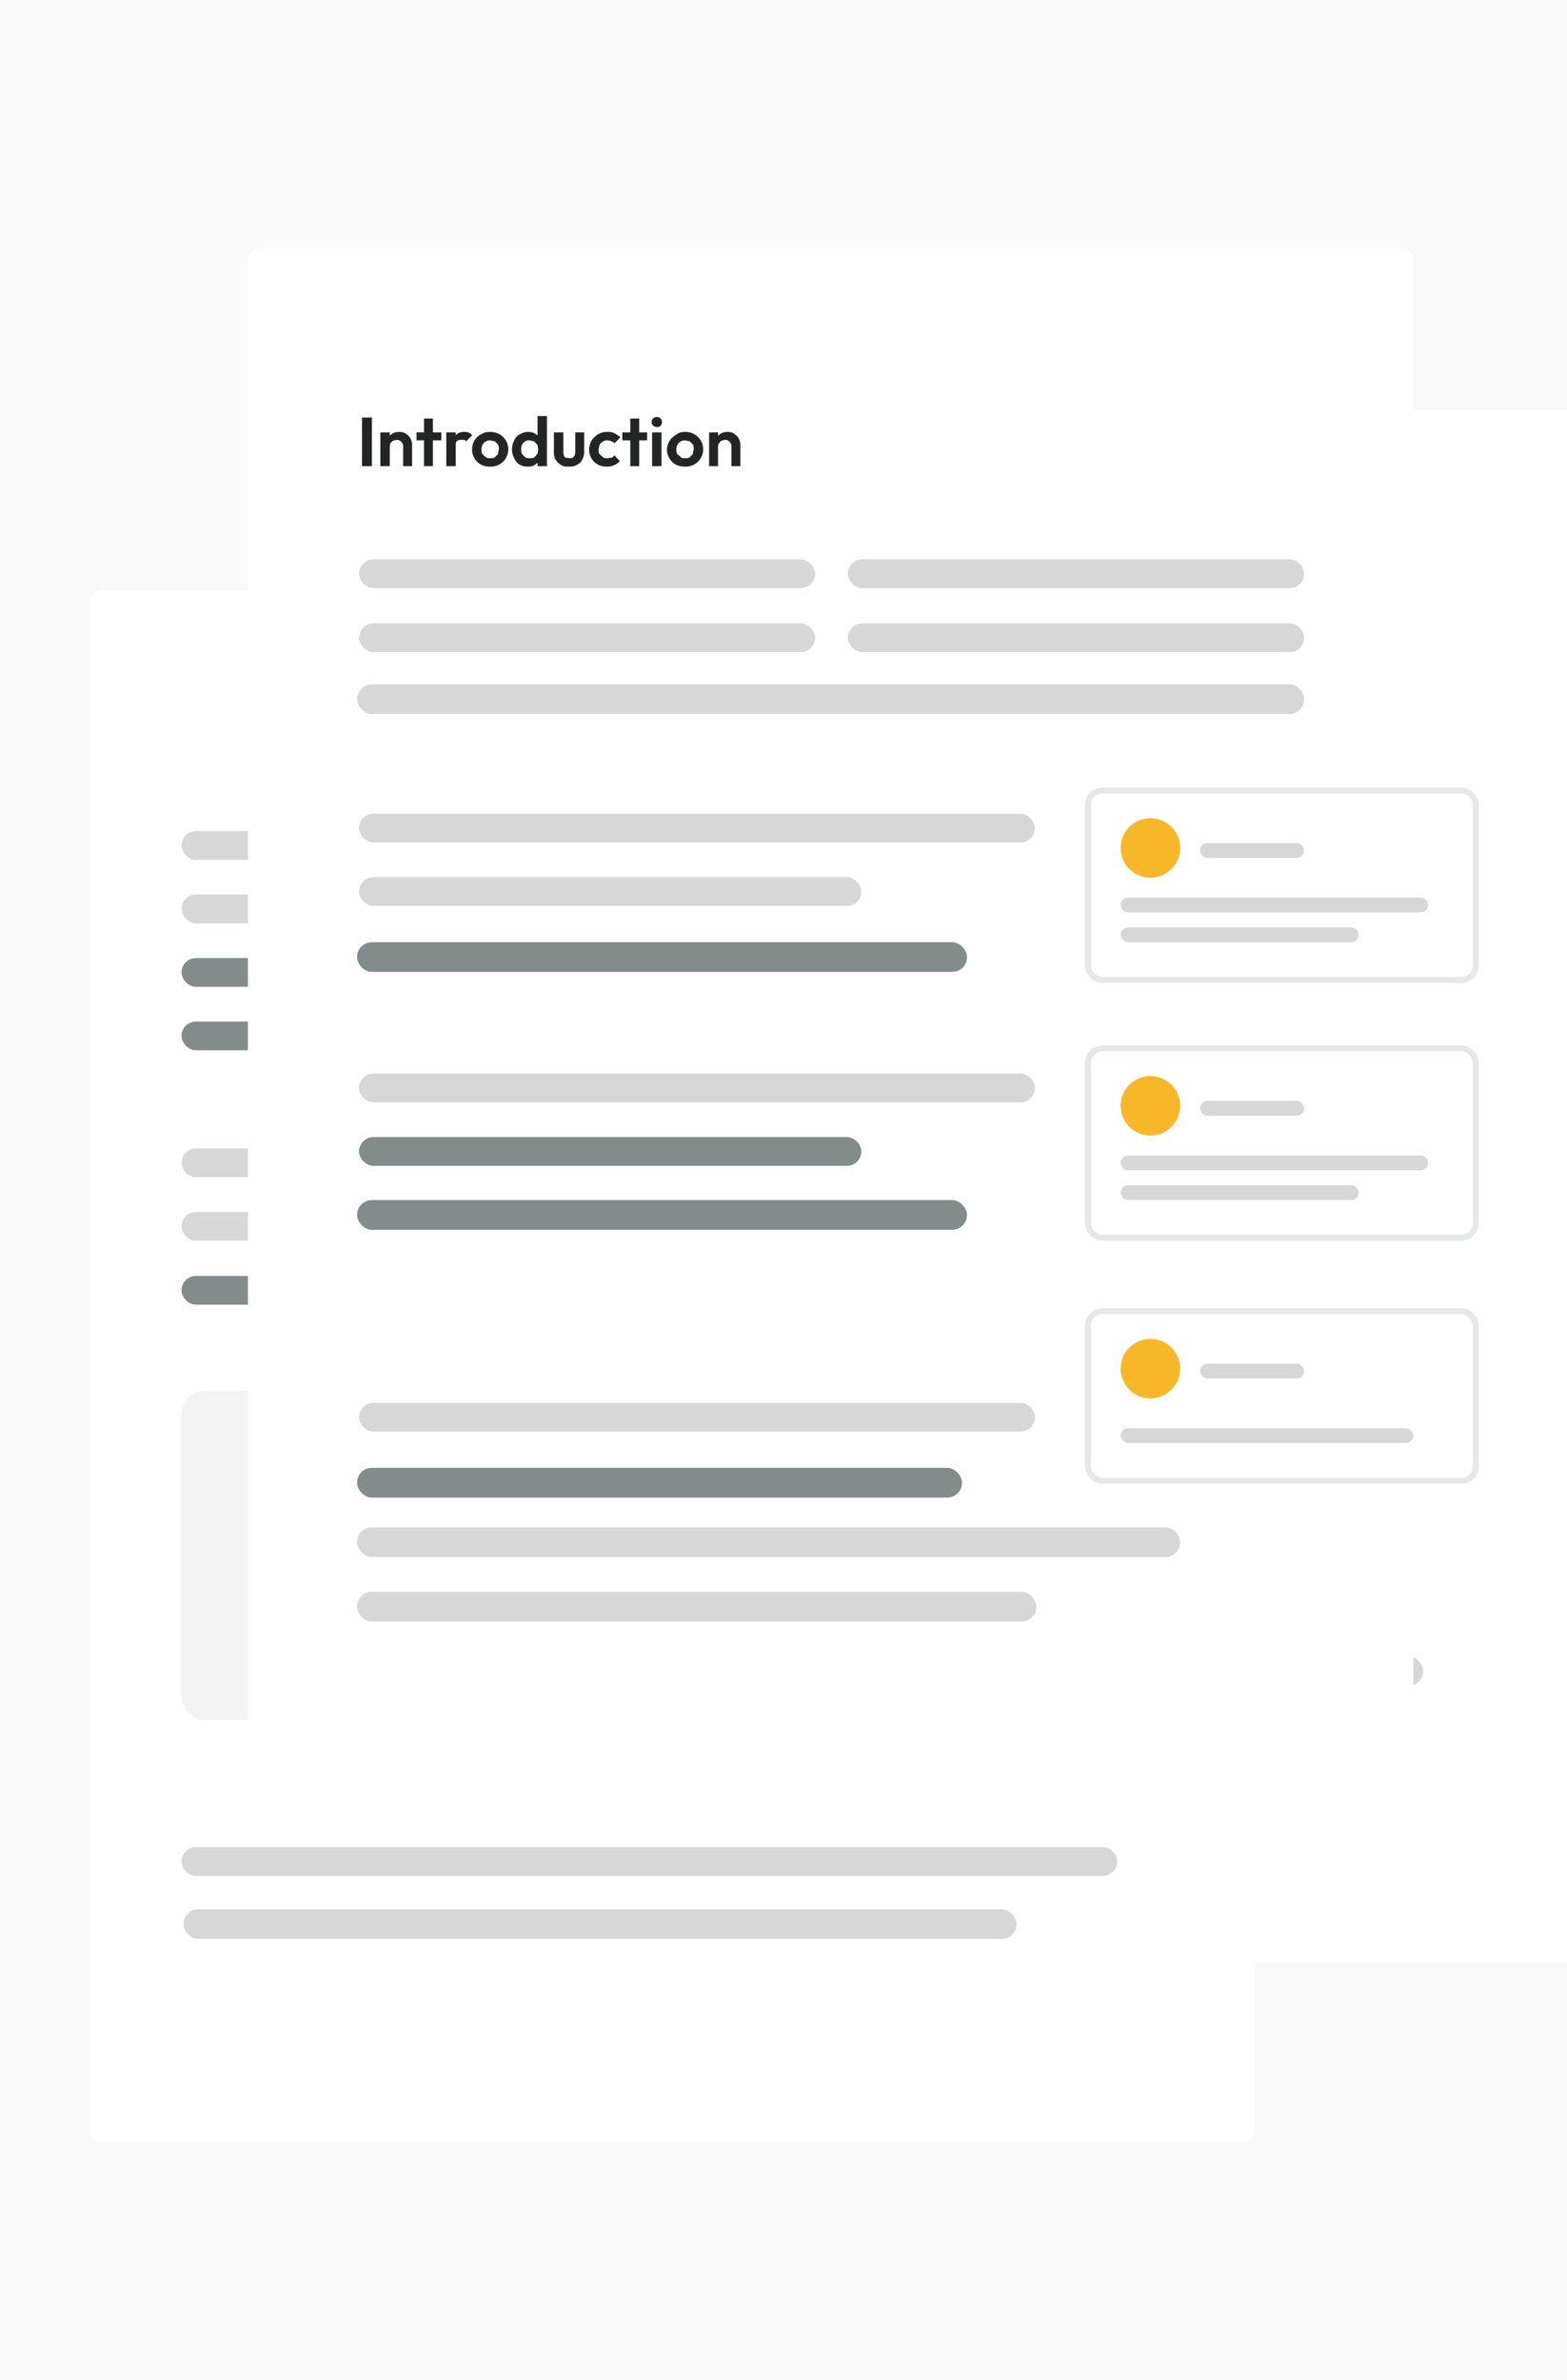 <svg xmlns="http://www.w3.org/2000/svg" width="316" height="480" fill="none"><g clip-path="url(#a)"><path fill="#F9F9F9" d="M0 0h316v480H0z"/><g filter="url(#b)"><rect width="246.9" height="313.3" x="103" y="82.6" fill="#fff" rx="2.3"/></g><path fill="#232525" d="M122.6 130.5v-9h1.7v9h-1.7Zm7.5 0V127c0-.4 0-.7-.3-1-.2-.2-.5-.3-.9-.3-.2 0-.5 0-.6.2-.2 0-.4.2-.5.4l-.1.7-.7-.4a2.3 2.3 0 0 1 1.2-2.1l1.2-.3c.5 0 1 .1 1.3.3a2.4 2.4 0 0 1 1.1 2v4h-1.7Zm-4.1 0v-6.2h1.7v6.2H126Zm8 0v-8.8h1.7v8.8H134Zm-1.4-4.7v-1.5h4.5v1.5h-4.5Zm5.5 4.7v-6.2h1.7v6.2H138Zm1.7-3.4-.7-.4c0-.8.3-1.4.7-1.8.3-.5.9-.7 1.6-.7l.8.1.6.5-1 1.2-.4-.2h-.4c-.4 0-.7 0-1 .3l-.2 1Zm6.3 3.5c-.6 0-1.2-.1-1.7-.4-.4-.3-.8-.7-1.1-1.2a3 3 0 0 1 0-3.3c.2-.4.6-.8 1.1-1 .5-.4 1.1-.5 1.7-.5a3.3 3.3 0 0 1 3.3 3.2 3.2 3.2 0 0 1-3.3 3.2Zm0-1.5.9-.2.5-.6c.2-.3.2-.6.2-.9 0-.3 0-.6-.2-.9l-.5-.5c-.3-.2-.6-.2-.9-.2a1.5 1.5 0 0 0-1.4.7l-.2 1 .2.8.6.6.8.2Zm7 1.5c-.5 0-1-.1-1.5-.4a3 3 0 0 1-1-1.1c-.3-.5-.5-1-.5-1.7 0-.6.2-1.1.4-1.6a2.9 2.9 0 0 1 2.6-1.6c.5 0 .9 0 1.2.3.4.1.7.4.9.7.2.3.3.7.3 1v2.3c0 .4 0 .8-.3 1-.2.4-.5.7-.9.9l-1.2.2Zm.3-1.5c.3 0 .6 0 .8-.2l.6-.6.2-.9c0-.3 0-.6-.2-.9-.1-.2-.3-.4-.6-.5-.2-.2-.5-.3-.8-.3-.3 0-.6.1-.8.3a1.6 1.6 0 0 0-.7 1.4l.1.9.6.6.8.2Zm3.2 1.4h-1.7v-1.7l.3-1.5-.3-1.5v-4.6h1.7v9.3Zm4 .1a3 3 0 0 1-1.4-.3c-.4-.2-.7-.6-1-1-.2-.4-.3-.9-.3-1.4v-3.6h1.7v3.6l.1.6c0 .2.2.3.4.4l.6.2c.3 0 .6-.1.8-.3.2-.2.3-.5.3-1v-3.5h1.7v3.6c0 .6-.1 1-.4 1.4-.2.5-.5.8-1 1a3 3 0 0 1-1.4.3Zm7.1 0a3.1 3.1 0 0 1-3.3-3.2 3.2 3.2 0 0 1 1.6-2.8c.6-.3 1.1-.4 1.7-.4.5 0 1 0 1.4.2.4.2.8.5 1 .8l-1 1.1-.6-.4-.8-.1a1.6 1.6 0 0 0-1.4.7l-.2 1 .2.8.6.6.8.2c.3 0 .6 0 .8-.2.2 0 .4-.2.6-.4l1 1a3.2 3.2 0 0 1-2.4 1.1Zm4.2 0v-8.9h1.7v8.8H172Zm-1.4-4.8v-1.5h4.6v1.5h-4.6Zm5.5 4.7v-6.2h1.7v6.2H176Zm.8-7.2a1 1 0 0 1-.6-.2 1 1 0 0 1-.3-.7c0-.3 0-.5.3-.7.2-.2.4-.3.7-.3.2 0 .5 0 .6.3.2.2.3.4.3.7 0 .2 0 .5-.3.7l-.7.2Zm5.3 7.3c-.6 0-1.2-.1-1.7-.4a3.2 3.2 0 0 1-1.6-2.8c0-.6.1-1.2.4-1.6a3.3 3.3 0 0 1 2.9-1.6 3.3 3.3 0 0 1 3.3 3.2 3.2 3.2 0 0 1-3.3 3.2Zm0-1.5.8-.2.6-.6.2-.9c0-.3 0-.6-.2-.9l-.6-.5c-.2-.2-.5-.2-.8-.2a1.5 1.5 0 0 0-1.4.7l-.2 1c0 .2 0 .5.2.8l.6.6.8.2Zm8.5 1.4V127c0-.4 0-.7-.3-1-.2-.2-.5-.3-.9-.3-.2 0-.5 0-.6.2-.2 0-.4.2-.5.4l-.1.7-.7-.4a2.3 2.3 0 0 1 1.2-2.1l1.2-.3c.5 0 1 .1 1.3.3a2.4 2.4 0 0 1 1.1 2v4h-1.7Zm-4.1 0v-6.2h1.7v6.2h-1.7Z"/><rect width="101.3" height="5.8" x="121.6" y="145.5" fill="#D7D7D7" rx="2.9"/><rect width="136.3" height="5.8" x="121.6" y="249.1" fill="#D7D7D7" rx="2.9"/><rect width="136.3" height="5.8" x="121.6" y="196.7" fill="#D7D7D7" rx="2.9"/><rect width="136.3" height="5.8" x="121.6" y="274.7" fill="#43BC28" rx="2.9"/><rect width="136.3" height="5.8" x="121.6" y="222.3" fill="#43BC28" rx="2.9"/><rect width="136.3" height="5.8" x="121.6" y="315.5" fill="#D7D7D7" rx="2.9"/><rect width="101.3" height="5.8" x="121.6" y="158.3" fill="#D7D7D7" rx="2.9"/><rect width="101.3" height="5.8" x="121.6" y="261.9" fill="#43BC28" rx="2.9"/><rect width="101.3" height="5.8" x="121.6" y="209.5" fill="#D7D7D7" rx="2.9"/><rect width="154.9" height="5.8" x="121.6" y="328.3" fill="#43BC28" rx="2.9"/><rect width="178" height="6" x="103" y="347" fill="#D7D7D7" rx="3"/><rect width="184" height="6" x="103" y="334" fill="#D7D7D7" rx="3"/><rect width="136.3" height="5.8" x="121.6" y="341.1" fill="#D7D7D7" rx="2.9"/><g filter="url(#c)"><rect width="235" height="313" x="18" y="119" fill="#fff" rx="2.3"/></g><rect width="101.3" height="5.8" x="36.6" y="180.4" fill="#D7D7D7" rx="2.9"/><rect width="101.3" height="5.8" x="36.6" y="167.6" fill="#D7D7D7" rx="2.9"/><rect width="136.3" height="5.8" x="36.6" y="231.6" fill="#D7D7D7" rx="2.9"/><rect width="136.3" height="5.8" x="36.6" y="257.3" fill="#848C8B" rx="2.9"/><rect width="136.3" height="66.4" x="36.6" y="280.5" fill="#D7D7D7" fill-opacity=".3" rx="4.7"/><rect width="101.3" height="5.8" x="146.1" y="181.6" fill="#D7D7D7" rx="2.9"/><rect width="101.3" height="5.8" x="36.6" y="193.2" fill="#848C8B" rx="2.9"/><rect width="101.3" height="5.8" x="36.6" y="244.4" fill="#D7D7D7" rx="2.9"/><rect width="210.8" height="5.8" x="36.6" y="206" fill="#848C8B" rx="2.9"/><rect width="168" height="6" x="37" y="385" fill="#D7D7D7" rx="3"/><rect width="188.7" height="5.8" x="36.6" y="372.5" fill="#D7D7D7" rx="2.9"/><rect width="101.3" height="5.8" x="146.1" y="194.4" fill="#D7D7D7" rx="2.9"/><g filter="url(#d)"><rect width="235" height="313" x="50" y="50" fill="#fff" rx="2.3"/></g><path fill="#232525" d="M73 94v-9.8h2V94h-2Zm8.3 0v-3.9a1.3 1.3 0 0 0-1.4-1.4l-.7.2-.5.5-.1.7-.7-.3c0-.6 0-1 .3-1.4.2-.4.5-.7 1-1 .4-.2.8-.3 1.3-.3s1 .1 1.4.4a2.6 2.6 0 0 1 1.2 2.2V94h-1.8Zm-4.6 0v-6.8h1.9V94h-1.9Zm8.8 0v-9.6h1.8V94h-1.8ZM84 88.8v-1.6h5v1.6h-5Zm6 5.2v-6.8h1.9V94H90Zm1.9-3.7-.7-.5c0-.8.3-1.5.7-2 .4-.5 1-.7 1.7-.7.4 0 .7 0 1 .2.2 0 .4.2.6.5L94 89a1 1 0 0 0-.4-.3h-.5c-.4 0-.7 0-1 .3-.2.3-.3.7-.3 1.2Zm7 3.8c-.7 0-1.3-.1-1.9-.4a3.5 3.5 0 0 1-1.8-3c0-.8.2-1.4.5-1.9s.8-1 1.3-1.2c.6-.4 1.2-.5 1.9-.5a3.6 3.6 0 0 1 3.1 1.7c.3.5.5 1.1.5 1.8a3.5 3.5 0 0 1-3.6 3.5Zm0-1.7c.3 0 .6 0 .9-.2l.6-.6.2-1c0-.3 0-.7-.2-1l-.6-.6-1-.2a1.7 1.7 0 0 0-1.5.9 2 2 0 0 0-.2 1c0 .3 0 .6.2.9l.7.6c.2.2.5.2.9.2Zm7.6 1.7c-.6 0-1.2-.1-1.7-.4-.5-.3-.9-.8-1.1-1.3a3.8 3.8 0 0 1 0-3.6c.2-.5.6-1 1.1-1.2.5-.3 1-.5 1.7-.5.5 0 1 .1 1.3.3a2.4 2.4 0 0 1 1.3 2v2.4l-.3 1.2-1 .8c-.4.2-.8.3-1.3.3Zm.3-1.7c.4 0 .7 0 1-.2l.5-.6c.2-.3.2-.6.2-1 0-.3 0-.7-.2-1l-.6-.6-.9-.2c-.3 0-.6 0-.9.2a1.7 1.7 0 0 0-.8 1.6c0 .4 0 .7.2 1l.6.6c.3.2.6.2 1 .2Zm3.5 1.6h-1.9v-1.8l.3-1.7-.3-1.6v-5h1.9V94Zm4.5.1c-.6 0-1.2 0-1.6-.3-.5-.3-.8-.6-1.1-1a3 3 0 0 1-.4-1.6v-4h1.9v4l.1.6c0 .2.2.4.4.5l.7.1c.4 0 .7 0 .9-.3.2-.2.3-.6.3-1v-3.9h1.8v4a3 3 0 0 1-.4 1.5c-.2.5-.6.8-1 1-.5.3-1 .4-1.6.4Zm7.7 0c-.7 0-1.3-.1-1.9-.4a3.4 3.4 0 0 1-1.8-3 3.5 3.5 0 0 1 1.8-3.1c.6-.4 1.2-.5 1.9-.5.5 0 1 0 1.4.3.5.2.9.5 1.2.8l-1.2 1.2c-.1-.2-.4-.3-.6-.4a2 2 0 0 0-.8-.2 1.8 1.8 0 0 0-1.6.9l-.2 1c0 .3 0 .6.2.9l.7.6c.2.2.5.2.9.2l.8-.1c.3-.1.5-.3.6-.5L125 93a3.5 3.5 0 0 1-2.6 1.1Zm4.6-.1v-9.6h1.8V94H127Zm-1.6-5.2v-1.6h5v1.6h-5Zm6 5.2v-6.8h1.9V94h-1.9Zm1-7.9a1 1 0 0 1-1.1-1 1 1 0 0 1 1-1c.3 0 .6 0 .8.3.2.2.3.4.3.7 0 .3-.1.5-.3.8a1 1 0 0 1-.8.2Zm5.7 8c-.7 0-1.3-.1-1.9-.4a3.5 3.5 0 0 1-1.8-3 3.5 3.5 0 0 1 1.8-3c.6-.5 1.2-.6 1.8-.6a3.6 3.6 0 0 1 3.2 1.7c.3.5.5 1.1.5 1.8a3.5 3.5 0 0 1-3.6 3.5Zm0-1.7c.3 0 .6 0 .9-.2l.6-.6.2-1c0-.3 0-.7-.2-1l-.6-.6-1-.2a1.7 1.7 0 0 0-1.5.9 2 2 0 0 0-.2 1c0 .3 0 .6.2.9l.7.6c.2.2.5.2.8.2Zm9.3 1.6v-3.9a1.3 1.3 0 0 0-1.4-1.4l-.7.2-.4.5c-.2.2-.2.5-.2.7l-.7-.3c0-.6 0-1 .3-1.4.2-.4.6-.7 1-1 .4-.2.8-.3 1.3-.3s1 .1 1.4.4a2.6 2.6 0 0 1 1.2 2.2V94h-1.8Zm-4.5 0v-6.8h1.8V94h-1.8Z"/><rect width="92" height="5.8" x="72.4" y="112.8" fill="#D7D7D7" rx="2.9"/><rect width="136.3" height="5.8" x="72.4" y="216.5" fill="#D7D7D7" rx="2.9"/><rect width="136.3" height="5.8" x="72.4" y="164.1" fill="#D7D7D7" rx="2.9"/><rect width="123" height="6" x="72" y="242" fill="#848C8B" rx="3"/><rect width="123" height="6" x="72" y="190" fill="#848C8B" rx="3"/><rect width="136.3" height="5.8" x="72.4" y="282.9" fill="#D7D7D7" rx="2.9"/><rect width="92" height="5.8" x="171" y="112.8" fill="#D7D7D7" rx="2.9"/><rect width="92" height="5.8" x="72.4" y="125.7" fill="#D7D7D7" rx="2.9"/><rect width="101.3" height="5.8" x="72.4" y="229.3" fill="#848C8B" rx="2.9"/><rect width="101.3" height="5.8" x="72.4" y="176.9" fill="#D7D7D7" rx="2.9"/><rect width="122" height="6" x="72" y="296" fill="#848C8B" rx="3"/><rect width="191" height="6" x="72" y="138" fill="#D7D7D7" rx="3"/><rect width="137" height="6" x="72" y="321" fill="#D7D7D7" rx="3"/><rect width="166" height="6" x="72" y="308" fill="#D7D7D7" rx="3"/><rect width="92" height="5.8" x="171" y="125.7" fill="#D7D7D7" rx="2.9"/><g filter="url(#e)"><rect width="77" height="37" x="220" y="212" fill="#fff" rx="2.3"/><rect width="78.2" height="38.2" x="219.4" y="211.4" stroke="#E6E7E7" stroke-width="1.2" rx="2.9"/></g><rect width="48" height="3" x="226" y="239" fill="#D7D7D7" rx="1.5"/><rect width="21" height="3" x="242" y="222" fill="#D7D7D7" rx="1.5"/><rect width="62" height="3" x="226" y="233" fill="#D7D7D7" rx="1.5"/><circle cx="232" cy="223" r="6" fill="#F7B729"/><g filter="url(#f)"><rect width="77" height="33" x="220" y="265" fill="#fff" rx="2.3"/><rect width="78.2" height="34.2" x="219.4" y="264.4" stroke="#E6E7E7" stroke-width="1.2" rx="2.9"/></g><rect width="59" height="3" x="226" y="288" fill="#D7D7D7" rx="1.5"/><rect width="21" height="3" x="242" y="275" fill="#D7D7D7" rx="1.5"/><circle cx="232" cy="276" r="6" fill="#F7B729"/><g filter="url(#g)"><rect width="77" height="37" x="220" y="160" fill="#fff" rx="2.3"/><rect width="78.2" height="38.2" x="219.4" y="159.4" stroke="#E6E7E7" stroke-width="1.2" rx="2.9"/></g><rect width="48" height="3" x="226" y="187" fill="#D7D7D7" rx="1.5"/><rect width="21" height="3" x="242" y="170" fill="#D7D7D7" rx="1.5"/><rect width="62" height="3" x="226" y="181" fill="#D7D7D7" rx="1.5"/><circle cx="232" cy="171" r="6" fill="#F7B729"/></g><defs><filter id="b" width="328.4" height="394.8" x="62.3" y="41.8" color-interpolation-filters="sRGB" filterUnits="userSpaceOnUse"><feFlood flood-opacity="0" result="BackgroundImageFix"/><feColorMatrix in="SourceAlpha" result="hardAlpha" values="0 0 0 0 0 0 0 0 0 0 0 0 0 0 0 0 0 0 127 0"/><feMorphology in="SourceAlpha" operator="dilate" radius="5.8" result="effect1_dropShadow_3124_24025"/><feOffset/><feGaussianBlur stdDeviation="17.5"/><feComposite in2="hardAlpha" operator="out"/><feColorMatrix values="0 0 0 0 0.803 0 0 0 0 0.803 0 0 0 0 0.803 0 0 0 0.5 0"/><feBlend in2="BackgroundImageFix" result="effect1_dropShadow_3124_24025"/><feBlend in="SourceGraphic" in2="effect1_dropShadow_3124_24025" result="shape"/></filter><filter id="c" width="316.5" height="394.5" x="-22.8" y="78.2" color-interpolation-filters="sRGB" filterUnits="userSpaceOnUse"><feFlood flood-opacity="0" result="BackgroundImageFix"/><feColorMatrix in="SourceAlpha" result="hardAlpha" values="0 0 0 0 0 0 0 0 0 0 0 0 0 0 0 0 0 0 127 0"/><feMorphology in="SourceAlpha" operator="dilate" radius="5.8" result="effect1_dropShadow_3124_24025"/><feOffset/><feGaussianBlur stdDeviation="17.5"/><feComposite in2="hardAlpha" operator="out"/><feColorMatrix values="0 0 0 0 0.803 0 0 0 0 0.803 0 0 0 0 0.803 0 0 0 0.5 0"/><feBlend in2="BackgroundImageFix" result="effect1_dropShadow_3124_24025"/><feBlend in="SourceGraphic" in2="effect1_dropShadow_3124_24025" result="shape"/></filter><filter id="d" width="316.5" height="394.5" x="9.2" y="9.2" color-interpolation-filters="sRGB" filterUnits="userSpaceOnUse"><feFlood flood-opacity="0" result="BackgroundImageFix"/><feColorMatrix in="SourceAlpha" result="hardAlpha" values="0 0 0 0 0 0 0 0 0 0 0 0 0 0 0 0 0 0 127 0"/><feMorphology in="SourceAlpha" operator="dilate" radius="5.8" result="effect1_dropShadow_3124_24025"/><feOffset/><feGaussianBlur stdDeviation="17.5"/><feComposite in2="hardAlpha" operator="out"/><feColorMatrix values="0 0 0 0 0.803 0 0 0 0 0.803 0 0 0 0 0.803 0 0 0 0.5 0"/><feBlend in2="BackgroundImageFix" result="effect1_dropShadow_3124_24025"/><feBlend in="SourceGraphic" in2="effect1_dropShadow_3124_24025" result="shape"/></filter><filter id="e" width="160.8" height="120.8" x="178.1" y="170.1" color-interpolation-filters="sRGB" filterUnits="userSpaceOnUse"><feFlood flood-opacity="0" result="BackgroundImageFix"/><feColorMatrix in="SourceAlpha" result="hardAlpha" values="0 0 0 0 0 0 0 0 0 0 0 0 0 0 0 0 0 0 127 0"/><feMorphology in="SourceAlpha" operator="dilate" radius="5.8" result="effect1_dropShadow_3124_24025"/><feOffset/><feGaussianBlur stdDeviation="17.5"/><feComposite in2="hardAlpha" operator="out"/><feColorMatrix values="0 0 0 0 0.803 0 0 0 0 0.803 0 0 0 0 0.803 0 0 0 0.2 0"/><feBlend in2="BackgroundImageFix" result="effect1_dropShadow_3124_24025"/><feBlend in="SourceGraphic" in2="effect1_dropShadow_3124_24025" result="shape"/></filter><filter id="f" width="160.8" height="116.8" x="178.1" y="223.1" color-interpolation-filters="sRGB" filterUnits="userSpaceOnUse"><feFlood flood-opacity="0" result="BackgroundImageFix"/><feColorMatrix in="SourceAlpha" result="hardAlpha" values="0 0 0 0 0 0 0 0 0 0 0 0 0 0 0 0 0 0 127 0"/><feMorphology in="SourceAlpha" operator="dilate" radius="5.8" result="effect1_dropShadow_3124_24025"/><feOffset/><feGaussianBlur stdDeviation="17.5"/><feComposite in2="hardAlpha" operator="out"/><feColorMatrix values="0 0 0 0 0.803 0 0 0 0 0.803 0 0 0 0 0.803 0 0 0 0.2 0"/><feBlend in2="BackgroundImageFix" result="effect1_dropShadow_3124_24025"/><feBlend in="SourceGraphic" in2="effect1_dropShadow_3124_24025" result="shape"/></filter><filter id="g" width="160.8" height="120.8" x="178.1" y="118.1" color-interpolation-filters="sRGB" filterUnits="userSpaceOnUse"><feFlood flood-opacity="0" result="BackgroundImageFix"/><feColorMatrix in="SourceAlpha" result="hardAlpha" values="0 0 0 0 0 0 0 0 0 0 0 0 0 0 0 0 0 0 127 0"/><feMorphology in="SourceAlpha" operator="dilate" radius="5.8" result="effect1_dropShadow_3124_24025"/><feOffset/><feGaussianBlur stdDeviation="17.5"/><feComposite in2="hardAlpha" operator="out"/><feColorMatrix values="0 0 0 0 0.803 0 0 0 0 0.803 0 0 0 0 0.803 0 0 0 0.2 0"/><feBlend in2="BackgroundImageFix" result="effect1_dropShadow_3124_24025"/><feBlend in="SourceGraphic" in2="effect1_dropShadow_3124_24025" result="shape"/></filter><clipPath id="a"><path fill="#fff" d="M0 0h316v480H0z"/></clipPath></defs></svg>